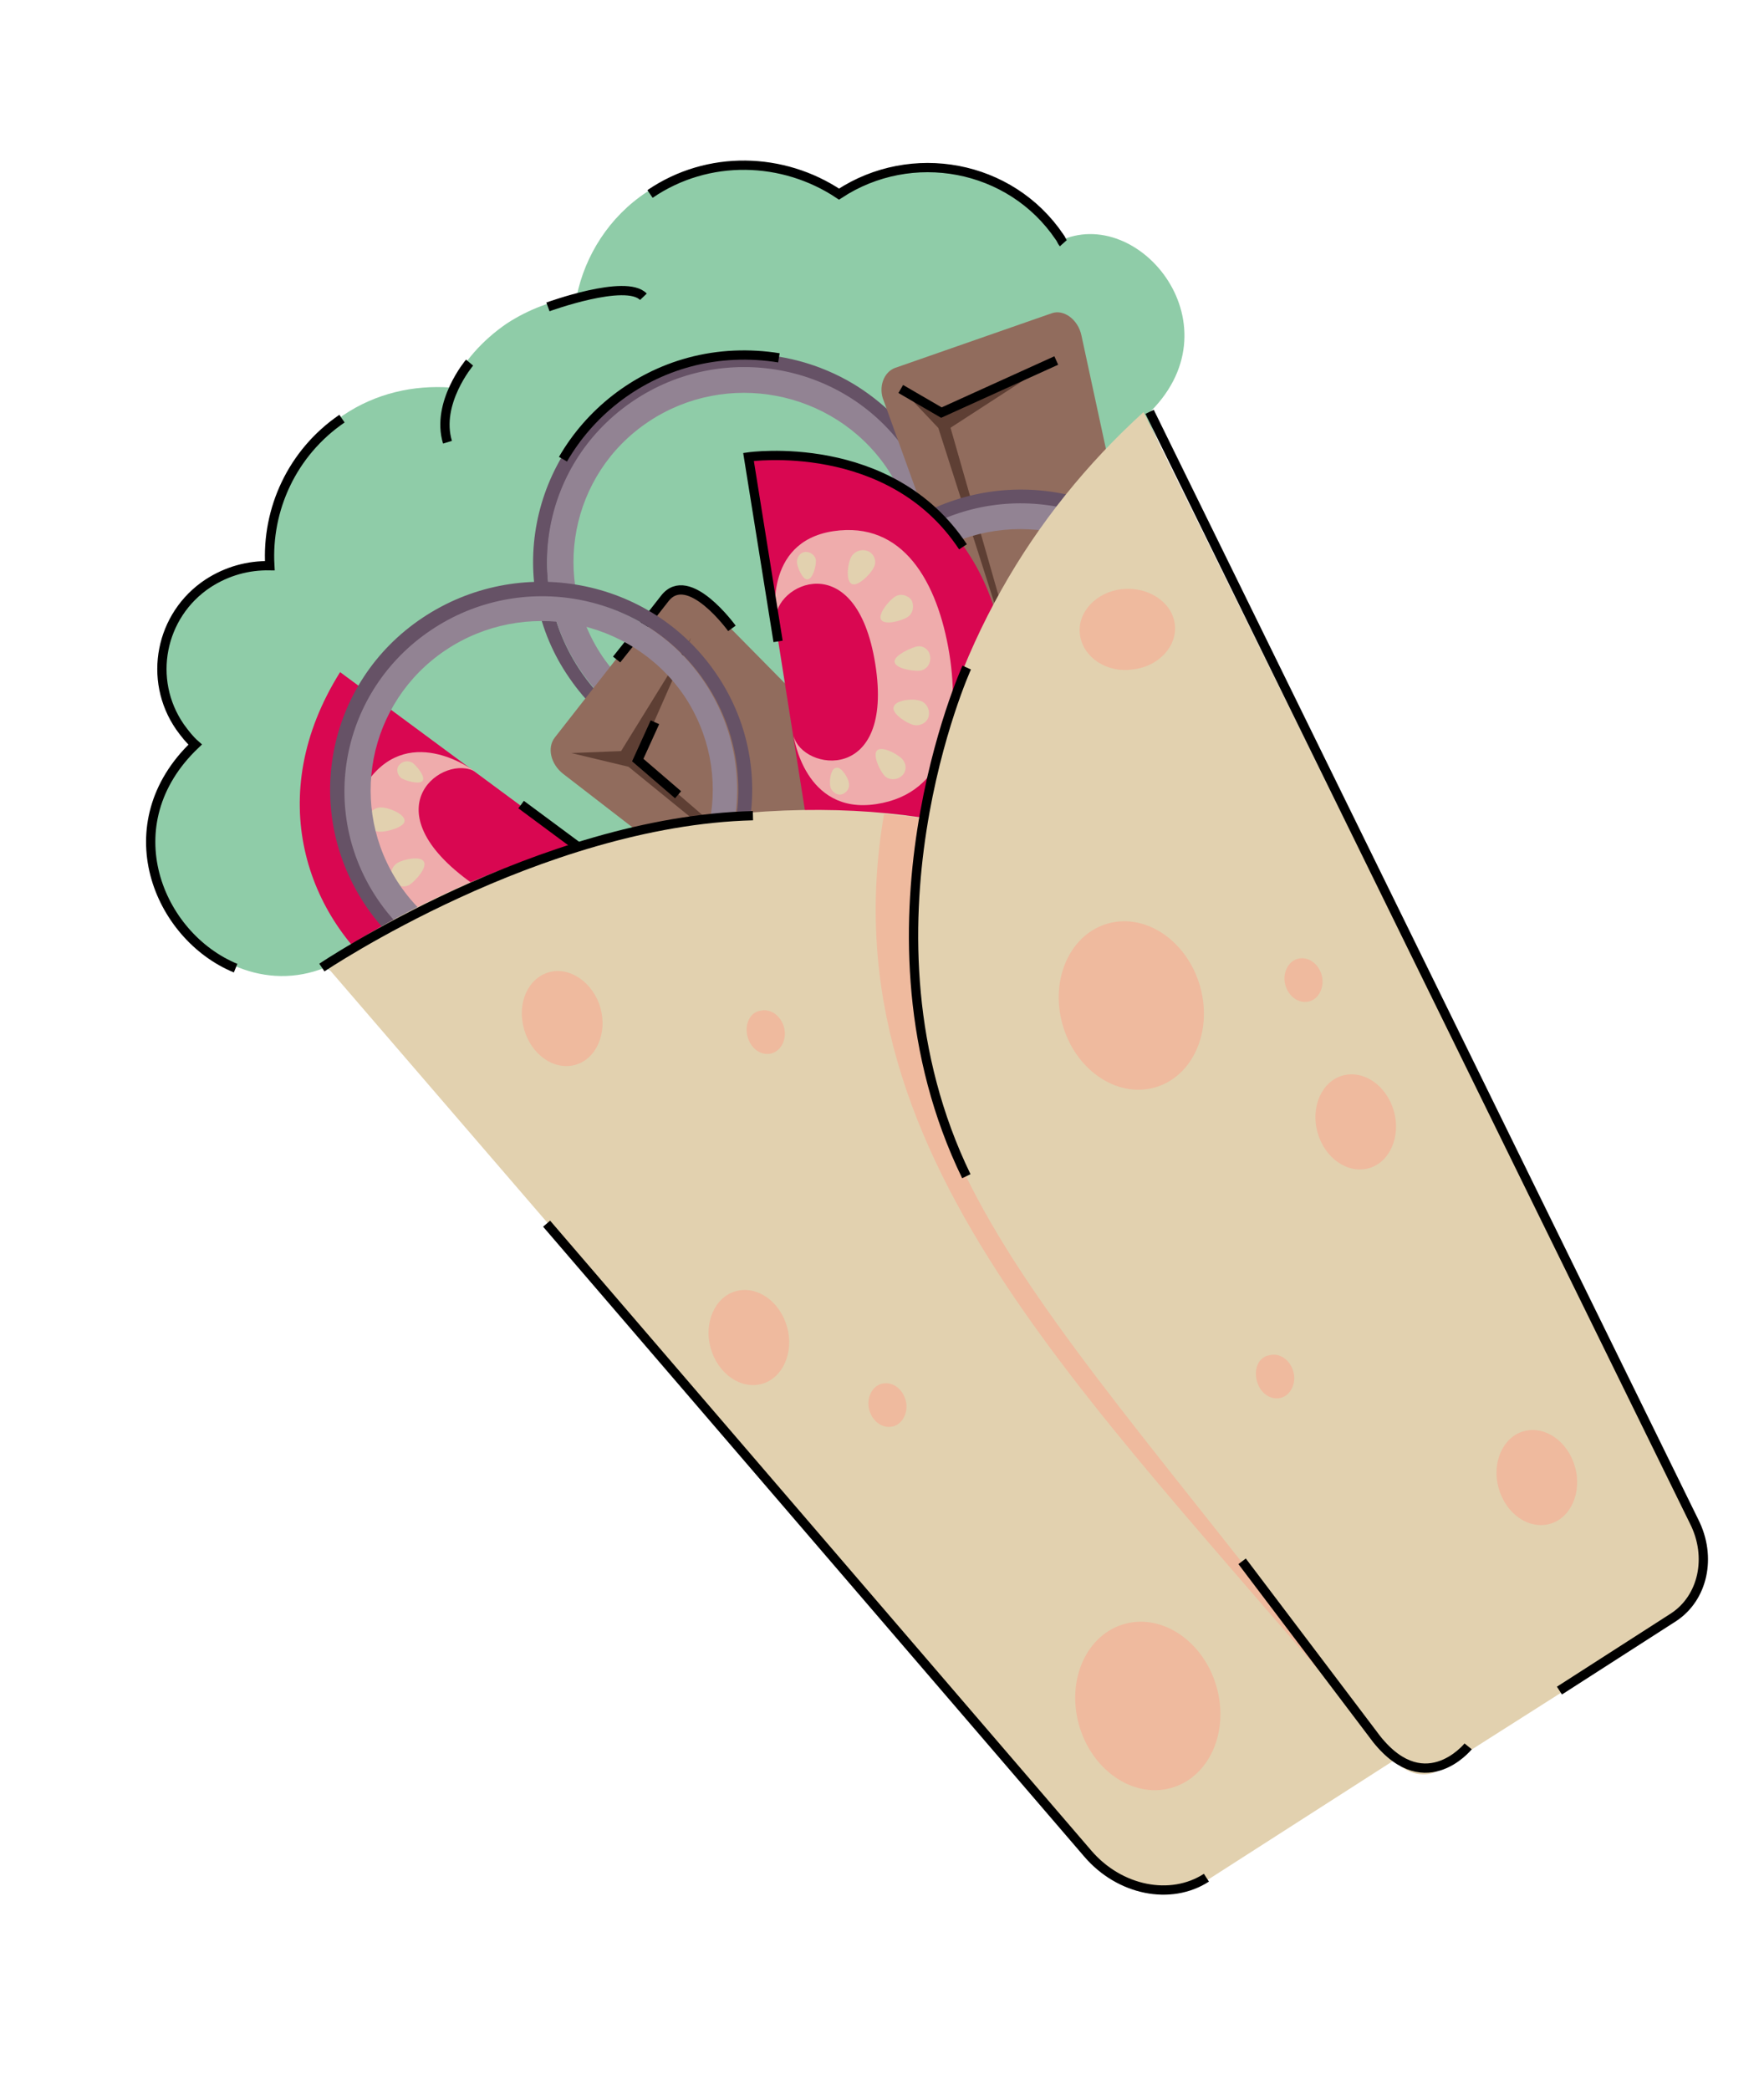 <?xml version="1.0" encoding="UTF-8"?> <svg xmlns="http://www.w3.org/2000/svg" width="152" height="180" viewBox="0 0 152 180" fill="none"> <path d="M16.849 63.949C16.38 63.538 15.97 63.021 15.537 62.42C12.717 58.34 13.83 52.752 17.957 50.026C19.613 48.953 21.43 48.463 23.304 48.496C23.022 43.642 25.216 38.749 29.544 35.79C32.383 33.86 35.651 33.159 38.821 33.38C39.904 31.206 41.517 29.338 43.681 27.858C45.561 26.634 47.581 25.911 49.692 25.521C50.405 22.013 52.497 18.671 55.725 16.546C60.728 13.137 67.186 13.369 71.979 16.559C78.211 12.46 86.725 14.02 90.936 20.235C91.065 20.38 91.135 20.63 91.263 20.775C98.163 17.481 106.914 28.21 98.802 35.774C101.47 41.867 103.487 46.253 97.645 50.158C97.42 50.308 97.195 50.458 96.888 50.631C99.865 61.033 95.987 72.654 86.407 79.089C81.689 82.243 76.319 83.69 70.968 83.608C69.085 87.701 66.002 91.31 61.958 94.013C49.989 102.078 47.765 101.422 39.692 89.615C39.563 89.47 28.008 83.351 28.008 83.351C17.78 87.451 7.162 73.192 16.849 63.949Z" fill="#8FCCA8"></path> <path d="M40.462 31.234C40.462 31.234 37.531 34.705 38.559 38.092" stroke="black" stroke-width="0.799" stroke-miterlimit="10"></path> <path d="M47.215 26.436C47.215 26.436 53.934 23.981 55.44 25.564" stroke="black" stroke-width="0.799" stroke-miterlimit="10"></path> <path d="M20.302 83.395C13.609 80.641 9.605 70.996 16.816 64.137C16.349 63.726 15.94 63.211 15.508 62.612C12.698 58.544 13.807 52.972 17.92 50.255C19.57 49.184 21.381 48.696 23.249 48.729C22.968 43.889 25.154 39.01 29.467 36.06" stroke="black" stroke-width="0.799" stroke-miterlimit="10"></path> <path d="M56.011 16.709C61.024 13.287 67.495 13.519 72.297 16.721C78.542 12.607 87.073 14.173 91.294 20.411C91.423 20.556 91.493 20.807 91.622 20.952" stroke="black" stroke-width="0.799" stroke-miterlimit="10"></path> <path d="M53.854 33.558C59.99 29.489 67.722 29.562 73.581 33.096C75.718 34.405 77.618 36.135 79.093 38.248C84.734 46.413 82.607 57.561 74.334 63.191C66.062 68.82 54.736 66.664 49.072 58.416C43.455 50.335 45.581 39.187 53.854 33.558ZM73.643 62.301C81.408 57.077 83.391 46.684 78.16 39.037C72.929 31.39 62.356 29.39 54.591 34.614C46.827 39.838 44.844 50.231 50.075 57.878C55.306 65.525 65.961 67.502 73.643 62.301Z" fill="#665266"></path> <path d="M54.568 34.531C62.333 29.307 72.906 31.306 78.137 38.953C83.368 46.601 81.408 57.077 73.62 62.217C65.855 67.441 55.282 65.442 50.051 57.795C44.821 50.147 46.803 39.755 54.568 34.531ZM72.427 60.476C79.153 55.98 80.883 46.91 76.366 40.236C71.767 33.584 62.593 31.836 55.867 36.333C49.141 40.83 47.411 49.899 51.928 56.573C56.527 63.225 65.7 64.973 72.427 60.476Z" fill="#928393"></path> <path d="M48.511 39.556C50.801 35.597 54.659 32.477 59.383 31.2C61.952 30.505 64.601 30.42 67.117 30.823" stroke="black" stroke-width="0.799" stroke-miterlimit="10"></path> <path d="M60.762 81.155C44.043 100.339 15.991 79.122 29.306 57.896L60.762 81.155Z" fill="#D90751"></path> <path d="M40.977 66.487C38.313 64.873 31.802 69.49 40.294 75.808C48.785 82.127 51.414 74.701 49.152 72.621C49.152 72.621 54.794 76.66 51.093 81.507C47.393 86.353 41.506 84.621 36.474 80.866C31.442 77.112 28.075 72.015 31.776 67.168C35.453 62.237 40.977 66.487 40.977 66.487Z" fill="#EFACAC"></path> <path d="M37.052 78.018C36.733 78.463 36.836 79.153 37.282 79.481C37.728 79.81 38.411 79.716 38.731 79.271C39.051 78.826 39.61 77.331 39.081 77.025C38.718 76.674 37.455 77.552 37.052 78.018Z" fill="#E2D1AF"></path> <path d="M41.118 80.472C41.01 81.038 41.337 81.577 41.924 81.777C42.488 81.894 43.1 81.55 43.209 80.984C43.316 80.418 43.252 78.913 42.688 78.796C42.124 78.679 41.308 79.883 41.118 80.472Z" fill="#E2D1AF"></path> <path d="M46.346 81.63C46.508 82.212 47.117 82.496 47.693 82.341C48.269 82.186 48.542 81.576 48.38 80.993C48.218 80.411 47.271 79.234 46.695 79.388C46.119 79.543 46.101 81.069 46.346 81.63Z" fill="#E2D1AF"></path> <path d="M50.326 78.586C50.666 78.853 51.184 78.803 51.444 78.465C51.704 78.126 51.647 77.604 51.307 77.337C50.967 77.07 49.875 76.647 49.592 76.903C49.355 77.324 49.986 78.319 50.326 78.586Z" fill="#E2D1AF"></path> <path d="M35.308 76.201C34.776 76.523 34.188 76.322 33.86 75.782C33.555 75.325 33.723 74.651 34.254 74.329C34.786 74.006 36.296 73.69 36.541 74.253C36.786 74.815 35.757 75.9 35.308 76.201Z" fill="#E2D1AF"></path> <path d="M32.727 71.648C32.102 71.637 31.691 71.118 31.717 70.573C31.743 70.027 32.228 69.537 32.853 69.549C33.478 69.561 34.867 70.085 34.864 70.715C34.838 71.26 33.352 71.66 32.727 71.648Z" fill="#E2D1AF"></path> <path d="M34.586 67.036C34.246 66.769 34.107 66.268 34.367 65.93C34.627 65.591 35.122 65.458 35.545 65.703C35.885 65.97 36.658 66.837 36.421 67.26C36.161 67.598 35.009 67.281 34.586 67.036Z" fill="#E2D1AF"></path> <path d="M44.904 69.305L60.764 81.058C60.764 81.058 57.461 89.29 43.218 88.471" stroke="black" stroke-width="0.799" stroke-miterlimit="10"></path> <path d="M91.04 70.998L99.957 68.507C100.859 68.264 101.426 67.129 101.184 65.944L93.183 28.885C92.896 27.534 91.671 26.613 90.627 26.983L77.126 31.691C76.165 32.039 75.645 33.341 76.155 34.543L88.741 69.384C89.064 70.547 90.056 71.263 91.04 70.998Z" fill="#916C5D"></path> <path d="M80.853 36.861L77.616 33.447L81.081 35.46L90.861 31.039L81.905 36.845L90.798 67.932L80.853 36.861Z" fill="#5E3F34"></path> <path d="M82.748 90.747L89.277 83.351C89.939 82.547 89.779 81.336 88.901 80.409L60.545 51.68C59.538 50.608 57.916 50.506 57.219 51.499L47.815 63.517C47.095 64.427 47.489 65.843 48.508 66.644L79.739 90.75C80.818 91.445 82.064 91.468 82.748 90.747Z" fill="#916C5D"></path> <path d="M54.157 66.047L49.23 64.867L53.516 64.698L59.553 54.934L54.946 65.387L81.014 87.898L54.157 66.047Z" fill="#5E3F34"></path> <path d="M91.016 31.053L81.119 35.54L77.617 33.506" stroke="black" stroke-width="0.799" stroke-miterlimit="10"></path> <path d="M63.068 54.127C63.068 54.127 59.315 48.933 57.282 51.551C55.249 54.168 53.133 56.808 53.133 56.808" stroke="black" stroke-width="0.799" stroke-miterlimit="10"></path> <path d="M37.026 54.22C44.801 48.991 55.379 50.977 60.604 58.614C65.83 66.251 63.857 76.723 56.059 81.868C48.283 87.097 37.706 85.111 32.48 77.474C27.254 69.838 29.332 59.427 37.026 54.22ZM54.949 80.108C61.684 75.607 63.426 66.541 58.914 59.876C54.319 53.233 45.142 51.497 38.406 55.998C31.671 60.499 29.929 69.565 34.441 76.23C38.953 82.894 48.131 84.631 54.949 80.108Z" fill="#928393"></path> <path d="M77.757 45.273C86.053 39.727 97.355 41.799 103.019 50.047C108.66 58.212 106.533 69.36 98.26 74.989C89.988 80.618 78.663 78.463 72.999 70.215C67.358 62.05 69.485 50.902 77.757 45.273ZM97.546 74.016C105.311 68.792 107.294 58.4 102.063 50.752C96.832 43.105 86.259 41.106 78.495 46.33C70.73 51.554 68.747 61.946 73.978 69.593C79.209 77.241 89.782 79.24 97.546 74.016Z" fill="#665266"></path> <path d="M78.389 46.269C86.154 41.045 96.727 43.044 101.958 50.692C107.189 58.339 105.229 68.815 97.442 73.955C89.677 79.179 79.104 77.18 73.873 69.533C68.642 61.886 70.624 51.493 78.389 46.269ZM96.248 72.215C102.974 67.718 104.704 58.648 100.188 51.974C95.588 45.322 86.415 43.575 79.689 48.071C72.962 52.568 71.232 61.638 75.749 68.312C80.348 74.963 89.522 76.711 96.248 72.215Z" fill="#928393"></path> <path d="M36.396 53.224C44.703 47.673 56.01 49.731 61.669 57.968C67.304 66.121 65.163 77.265 56.879 82.899C48.572 88.451 37.265 86.392 31.607 78.156C25.948 69.919 28.089 58.776 36.396 53.224ZM56.166 81.927C63.941 76.698 65.937 66.31 60.711 58.674C55.486 51.037 44.908 49.051 37.133 54.28C29.357 59.509 27.362 69.897 32.587 77.534C37.813 85.17 48.367 87.073 56.166 81.927Z" fill="#665266"></path> <path d="M64.546 39.307C90.078 37.085 95.156 71.564 70.582 77.552L64.546 39.307Z" fill="#D90751"></path> <path d="M68.39 63.396C69.14 66.414 77.071 67.59 75.423 57.211C73.775 46.833 66.624 50.367 66.858 53.434C66.858 53.434 65.688 46.684 71.796 45.756C77.822 44.85 80.794 50.132 81.802 56.301C82.786 62.386 81.529 68.358 75.503 69.264C69.312 70.213 68.39 63.396 68.39 63.396Z" fill="#EFACAC"></path> <path d="M79.249 57.775C79.85 57.703 80.23 57.151 80.15 56.544C80.07 55.937 79.517 55.547 78.939 55.702C78.361 55.858 77.026 56.486 77.082 57.01C77.162 57.617 78.73 57.824 79.249 57.775Z" fill="#E2D1AF"></path> <path d="M78.165 53.176C78.697 52.853 78.782 52.202 78.56 51.723C78.256 51.266 77.585 51.087 77.135 51.388C76.604 51.71 75.679 52.857 75.901 53.336C76.147 53.898 77.634 53.498 78.165 53.176Z" fill="#E2D1AF"></path> <path d="M75.289 48.881C75.585 48.353 75.317 47.709 74.812 47.486C74.307 47.263 73.647 47.441 73.351 47.968C73.054 48.496 72.848 49.985 73.376 50.291C73.905 50.597 75.075 49.387 75.289 48.881Z" fill="#E2D1AF"></path> <path d="M70.304 48.28C70.27 47.842 69.825 47.514 69.391 47.541C68.956 47.569 68.637 48.013 68.67 48.451C68.704 48.889 69.193 50.011 69.604 49.9C70.039 49.872 70.337 48.718 70.304 48.28Z" fill="#E2D1AF"></path> <path d="M79.225 60.349C79.79 60.466 80.141 61.09 80.033 61.657C79.925 62.224 79.311 62.569 78.746 62.452C78.181 62.334 76.888 61.516 76.996 60.948C77.082 60.297 78.637 60.148 79.225 60.349Z" fill="#E2D1AF"></path> <path d="M77.748 65.389C78.134 65.823 78.132 66.45 77.707 66.833C77.282 67.215 76.576 67.226 76.19 66.793C75.804 66.359 75.163 65.01 75.588 64.627C76.013 64.244 77.362 64.956 77.748 65.389Z" fill="#E2D1AF"></path> <path d="M73.142 67.454C73.257 67.87 72.938 68.314 72.527 68.424C72.115 68.535 71.67 68.207 71.554 67.791C71.439 67.375 71.549 66.182 72.066 66.132C72.478 66.022 73.108 67.015 73.142 67.454Z" fill="#E2D1AF"></path> <path d="M67.045 55.248L64.498 39.361C64.498 39.361 76.7 37.597 82.978 47.103" stroke="black" stroke-width="0.799" stroke-miterlimit="10"></path> <path d="M97.689 49.907C97.465 50.057 97.24 50.208 96.932 50.38C99.91 60.789 96.031 72.418 86.447 78.857C81.726 82.013 76.353 83.461 71 83.379C69.116 87.474 66.032 91.085 61.986 93.79" stroke="black" stroke-width="0.799" stroke-miterlimit="10"></path> <path d="M98.538 35.492L145.913 131.433C147.474 134.501 146.679 138.026 144.13 139.697L124.089 152.433C122.885 153.205 121.192 152.855 120.14 151.618L104.264 161.8C101.184 163.793 96.776 162.923 94.028 159.727L27.851 82.899C45.18 71.251 64.831 68.283 79.244 70.394C82.035 55.864 88.775 44.385 98.538 35.492Z" fill="#E2D1AF"></path> <path d="M103.954 161.742C100.879 163.732 96.48 162.863 93.737 159.671L47.1 105.405" stroke="black" stroke-width="0.799" stroke-miterlimit="10"></path> <path d="M99.058 35.474L145.983 131.068C147.529 134.125 146.742 137.637 144.217 139.302L134.373 145.625" stroke="black" stroke-width="0.799" stroke-miterlimit="10"></path> <path d="M79.365 70.506C74.186 100.809 90.403 111.679 119.976 151.408C95.194 121.356 70.938 100.528 76.176 70.119C77.356 70.246 78.431 70.312 79.365 70.506Z" fill="#EFBA9E"></path> <path d="M99.448 93.689C96.168 94.572 92.63 92.12 91.545 88.212C90.46 84.304 92.239 80.42 95.519 79.536C98.798 78.652 102.336 81.104 103.421 85.012C104.506 88.921 102.727 92.805 99.448 93.689Z" fill="#EFBA9E"></path> <path d="M100.868 154.025C97.588 154.909 94.05 152.457 92.965 148.549C91.88 144.641 93.659 140.756 96.939 139.872C100.218 138.989 103.757 141.441 104.842 145.349C105.927 149.257 104.148 153.141 100.868 154.025Z" fill="#EFBA9E"></path> <path d="M113.521 97.527C114.145 99.774 116.114 101.123 117.929 100.634C119.743 100.145 120.719 97.914 120.118 95.749C119.494 93.502 117.525 92.153 115.71 92.642C113.896 93.131 112.92 95.362 113.521 97.527Z" fill="#EFBA9E"></path> <path d="M61.23 116.101C61.854 118.348 63.823 119.696 65.638 119.208C67.452 118.719 68.428 116.487 67.827 114.323C67.203 112.075 65.234 110.727 63.419 111.216C61.605 111.705 60.629 113.936 61.23 116.101Z" fill="#EFBA9E"></path> <path d="M97.612 57.663C99.852 57.418 101.487 55.634 101.226 53.733C100.965 51.832 98.909 50.504 96.669 50.749C94.429 50.994 92.794 52.779 93.055 54.68C93.34 56.664 95.395 57.992 97.612 57.663Z" fill="#EFBA9E"></path> <path d="M45.148 88.622C45.772 90.87 47.742 92.218 49.556 91.729C51.371 91.24 52.347 89.009 51.746 86.844C51.145 84.68 49.152 83.249 47.338 83.737C45.524 84.226 44.524 86.374 45.148 88.622Z" fill="#EFBA9E"></path> <path d="M129.126 128.162C129.75 130.41 131.72 131.758 133.534 131.269C135.349 130.78 136.325 128.549 135.724 126.384C135.1 124.137 133.13 122.789 131.316 123.277C129.501 123.766 128.525 125.998 129.126 128.162Z" fill="#EFBA9E"></path> <path d="M108.312 118.993C108.589 119.992 109.48 120.647 110.388 120.403C111.213 120.181 111.724 119.148 111.446 118.149C111.169 117.15 110.278 116.495 109.371 116.74C108.44 116.901 108.011 117.911 108.312 118.993Z" fill="#EFBA9E"></path> <path d="M64.421 89.325C64.698 90.325 65.589 90.979 66.496 90.735C67.321 90.513 67.832 89.48 67.555 88.481C67.278 87.482 66.387 86.827 65.479 87.072C64.631 87.21 64.12 88.243 64.421 89.325Z" fill="#EFBA9E"></path> <path d="M74.901 121.452C75.179 122.451 76.07 123.105 76.977 122.861C77.802 122.639 78.313 121.606 78.036 120.607C77.758 119.608 76.867 118.953 75.96 119.198C75.135 119.42 74.624 120.452 74.901 121.452Z" fill="#EFBA9E"></path> <path d="M110.753 84.845C111.031 85.844 111.922 86.499 112.829 86.254C113.654 86.032 114.165 85 113.888 84.001C113.61 83.001 112.719 82.347 111.812 82.591C110.987 82.813 110.476 83.846 110.753 84.845Z" fill="#EFBA9E"></path> <path d="M83.3 57.503C83.3 57.503 73.013 80.179 83.267 101.317" stroke="black" stroke-width="0.799" stroke-miterlimit="10"></path> <path d="M27.736 83.344C27.736 83.344 46.462 70.727 64.879 70.261" stroke="black" stroke-width="0.799" stroke-miterlimit="10"></path> <path d="M56.434 62.214L54.954 65.47L58.429 68.459" stroke="black" stroke-width="0.799" stroke-miterlimit="10"></path> <path d="M126.507 150.429C126.507 150.429 122.557 155.338 118.215 149.266L107.03 134.488" stroke="black" stroke-width="0.799" stroke-miterlimit="10"></path> </svg> 